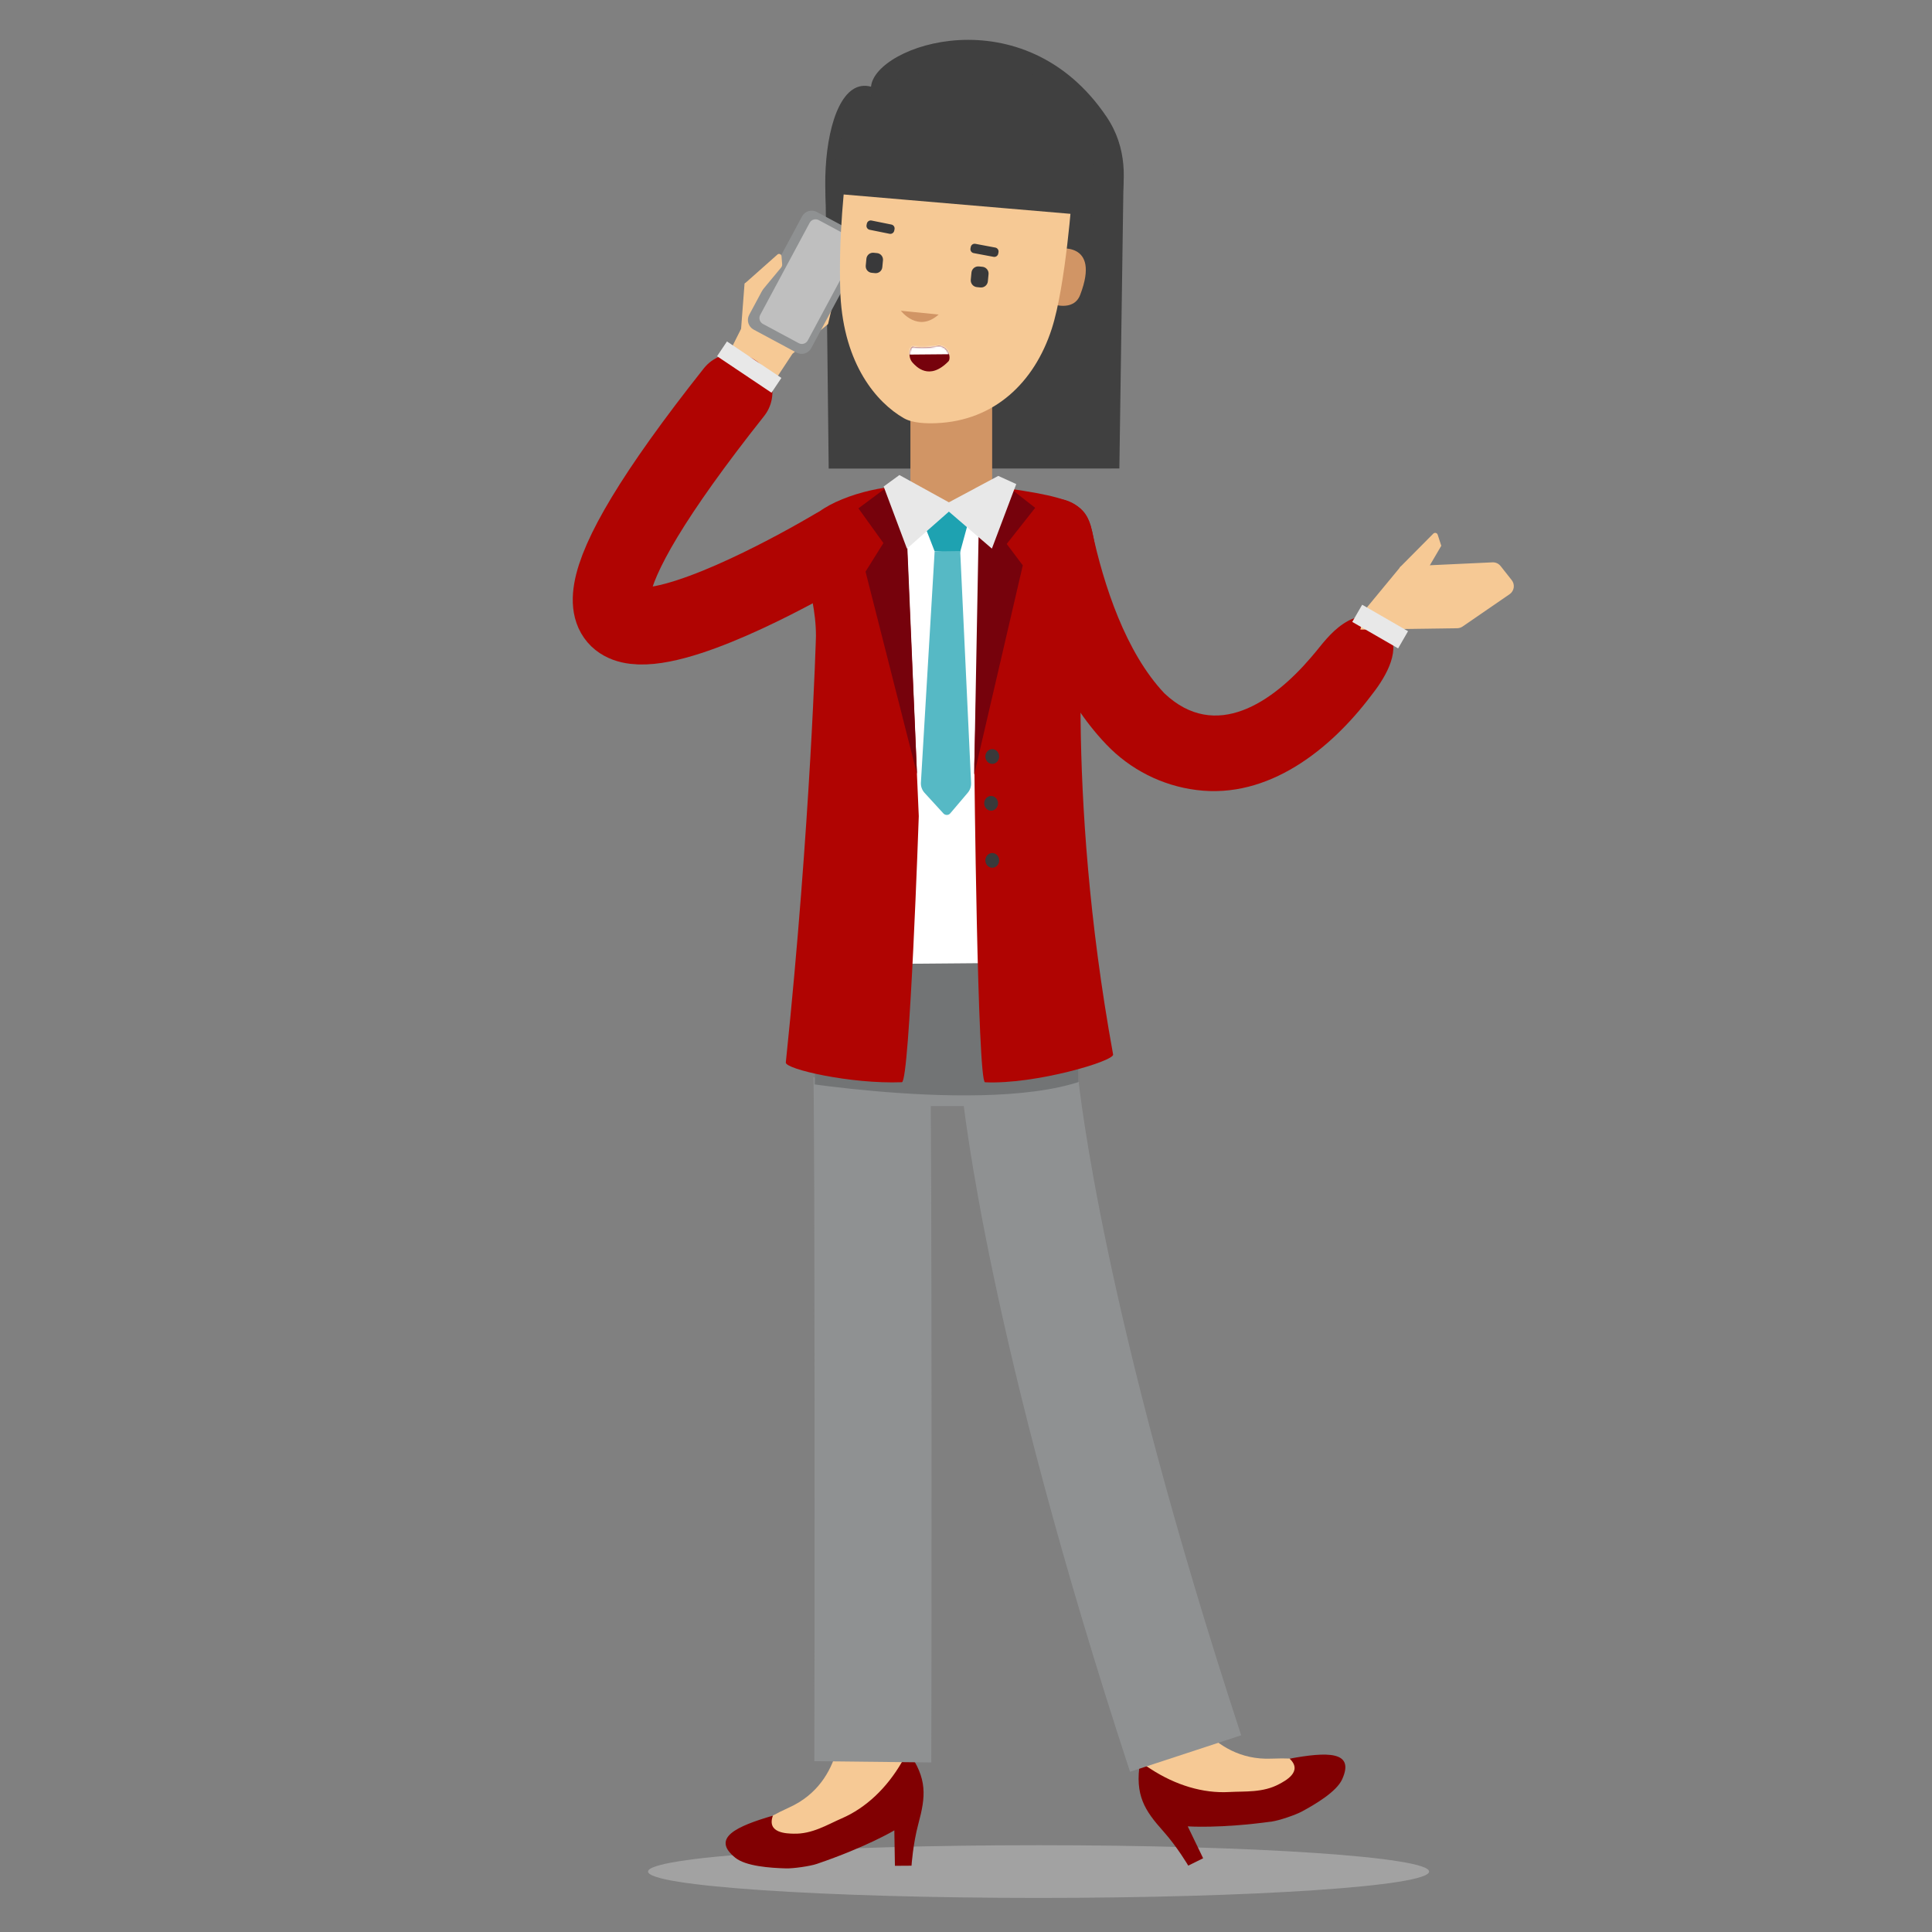 <svg width="1200" height="1200" viewBox="0 0 1200 1200" fill="none" xmlns="http://www.w3.org/2000/svg">
<rect x="0" y="0" width="1200" height="1200" fill="#808080" stroke="none"/>
<path d="M678.23 329.66C685.53 363.55 699.2 405.19 723.17 430.58C755.08 460.86 790.66 436.02 814.32 408.29C815.27 407.21 816.2 406.11 817.12 404.98C823.05 397.63 828.88 390.19 837.48 385.56C846.65 380.54 858.15 383.9 863.18 393.06C870.26 405.74 859.25 422.47 851.42 432.34C826.33 465.51 787.85 496.43 743.16 490.69C721.8 488.04 701.88 477.9 687.11 462.36C659.79 433.71 644.77 395.75 635.3 358.11C633.64 351.28 632.22 344.27 631.09 337.31C627.21 305.8 671.85 298.53 678.22 329.65L678.23 329.66Z" fill="#B00402"/>
<path opacity="0.41" d="M645.08 1178.83C779.047 1178.83 887.65 1171.5 887.65 1162.46C887.65 1153.42 779.047 1146.09 645.08 1146.09C511.112 1146.09 402.51 1153.42 402.51 1162.46C402.51 1171.5 511.112 1178.83 645.08 1178.83Z" fill="#D1D1D1"/>
<path d="M466.22 1145.39C466.22 1145.39 455.17 1138.52 490.26 1122.61C525.36 1106.7 522.24 1065.8 522.24 1065.8L563.81 1087.9L565.05 1107.54C565.99 1122.44 556.69 1135.48 544.14 1136.86L466.22 1145.4V1145.39Z" fill="#F6C995"/>
<path d="M564 1087.89C576.23 1104.83 574.97 1115.89 570.4 1132.86C567.03 1145.39 566.16 1158.82 566.16 1158.82L555.85 1158.89L555.49 1136.88C555.49 1136.88 538.32 1147.17 507.34 1157.71C503.15 1159.14 492.73 1160.61 488.23 1160.49C478.09 1160.22 463.18 1159.11 456.68 1153.86C441.46 1141.59 457.46 1134.34 480.07 1127.73C475.98 1138.85 489.22 1138.82 492.83 1138.93C504.41 1139.31 513.91 1133.28 522.79 1129.44C537.96 1122.89 550.83 1110.47 560.01 1094.73L564 1087.89Z" fill="#810002"/>
<path d="M821.289 1101.88C821.289 1101.88 828.079 1090.78 789.579 1092.33C751.069 1093.88 735.489 1055.94 735.489 1055.94L708.279 1094.35L715.999 1112.45C721.849 1126.18 736.019 1133.66 747.849 1129.25L821.299 1101.88H821.289Z" fill="#F6C995"/>
<path d="M708.11 1094.43C704.79 1115.06 710.89 1124.38 722.59 1137.48C731.23 1147.16 738.04 1158.77 738.04 1158.77L747.29 1154.2L737.73 1134.38C737.73 1134.38 757.69 1135.86 790.1 1131.36C794.49 1130.75 804.46 1127.38 808.42 1125.26C817.35 1120.47 830.18 1112.77 833.63 1105.17C841.72 1087.37 824.16 1088.09 800.99 1092.33C809.64 1100.43 797.79 1106.35 794.62 1108.07C784.45 1113.61 773.25 1112.49 763.59 1113.05C747.09 1114.01 730.02 1108.69 714.74 1098.75L708.11 1094.43Z" fill="#810002"/>
<path d="M633.44 672.77C634.89 683.24 648.94 822.63 736.4 1089.15" stroke="#8F9192" stroke-width="72.66" stroke-miterlimit="10"/>
<path d="M541.44 665.37C542.56 675.88 542.29 1078.71 542.12 1094.3" stroke="#8F9192" stroke-width="72.66" stroke-miterlimit="10"/>
<path d="M531.35 178.52C503.21 155.92 506.91 44.51 541.01 53.84C543.29 28.009 635.98 -3.78 687.39 72.669C713.27 111.15 683.5 157.12 685.1 173.17C688.16 203.83 659.07 159.49 650.95 191.23" fill="#404040"/>
<path d="M512.75 116.37L514.72 291.04L695.26 290.99L697.93 105.27" fill="#404040"/>
<path d="M616.25 252.11H565.48V348.43H616.25V252.11Z" fill="#D19565"/>
<path d="M670.05 590.54H506.05V687H670.05V590.54Z" fill="#8F9192"/>
<mask id="mask0_2429_791" style="mask-type:luminance" maskUnits="userSpaceOnUse" x="506" y="590" width="165" height="97">
<path d="M670.05 590.54H506.05V687H670.05V590.54Z" fill="white"/>
</mask>
<g mask="url(#mask0_2429_791)">
<path d="M692.58 660.14C650.42 697.96 489.53 671.17 489.53 671.17L506.57 527.69L733.07 528.97C733.07 528.97 719.79 635.72 692.57 660.14H692.58Z" fill="#727475"/>
</g>
<path d="M510.19 333.52L556.44 303.86C556.44 303.86 594.14 337.51 618.38 307.31C629.24 293.78 673.47 332.3 673.47 332.3L658.78 597.82L533.18 598.86L510.19 333.52Z" fill="white"/>
<path d="M609.71 309.43L626.84 303.51C678.39 311.01 675.55 315.74 681.07 343.92C683.28 355.22 675.58 352.34 673.84 366.21C673.84 366.21 660.92 487.96 691.37 654.96C692.12 659.09 642.9 673.66 611.81 672.22C607.11 672 605.17 474.46 605.17 474.46" fill="#B00402"/>
<path d="M570.67 506.92C570.67 506.92 565.03 672 560.19 672.19C528.39 673.42 487.65 664.05 488.08 659.94C503.55 511.24 506.8 395.18 506.8 395.18C506.87 364.32 491.53 341.25 501.88 324.84C510.19 311.66 541.57 301.98 561.7 301.98" fill="#B00402"/>
<path d="M608.28 307.27L623.73 300.37L642.97 315.42L625.28 337.85L635.27 351.17L605.07 481.18L608.28 307.27Z" fill="#76020C"/>
<path d="M615.6 503.54C617.969 503.54 619.89 501.489 619.89 498.96C619.89 496.43 617.969 494.38 615.6 494.38C613.23 494.38 611.31 496.43 611.31 498.96C611.31 501.489 613.23 503.54 615.6 503.54Z" fill="#39393A"/>
<path d="M616.31 474.46C618.679 474.46 620.599 472.409 620.599 469.88C620.599 467.35 618.679 465.3 616.31 465.3C613.94 465.3 612.02 467.35 612.02 469.88C612.02 472.409 613.94 474.46 616.31 474.46Z" fill="#39393A"/>
<path d="M616.31 538.98C618.679 538.98 620.599 536.93 620.599 534.4C620.599 531.871 618.679 529.82 616.31 529.82C613.94 529.82 612.02 531.871 612.02 534.4C612.02 536.93 613.94 538.98 616.31 538.98Z" fill="#39393A"/>
<path d="M574.41 326.71L580.52 342.43L596.24 343.31L601.48 324.09L587.04 316.03L574.41 326.71Z" fill="#1EA2B1"/>
<path d="M572 485.97L580.52 342.48L596.4 342.28L603.16 486.19C603.29 488.45 602.55 490.67 601.08 492.4L590.23 505.18C589.13 506.48 587.13 506.52 585.98 505.26L574.28 492.48C572.66 490.71 571.83 488.36 571.99 485.97H572Z" fill="#56B9C5"/>
<path d="M562.07 304.95L553.96 300.26L533.19 315.75L548.7 337.3L537.6 355.05L569.57 480.81L562.07 304.95Z" fill="#76020C"/>
<path d="M558.64 295.05L589.37 312.01L620.03 295.59L631.21 300.67L616.08 340.75L589.37 317.78L563.31 340.75L548.86 302.19L558.64 295.05Z" fill="#E8E8E8"/>
<path d="M938.96 360.33L932.04 351.57C930.83 350.04 928.96 349.19 927.01 349.28L869.95 351.94L847.92 378.61L844.95 391.06L905.09 390.21C906.29 390.19 907.45 389.82 908.43 389.15L937.64 369.07C940.53 367.09 941.13 363.08 938.96 360.33Z" fill="#F6C995"/>
<path d="M879.49 365.8L895.21 338.99L892.98 332.12C892.6 330.94 891.1 330.59 890.23 331.47L869.38 352.48L879.5 365.81L879.49 365.8Z" fill="#F6C995"/>
<path d="M846.074 375.609L839.914 386.278L868.398 402.723L874.558 392.054L846.074 375.609Z" fill="#E8E8E8"/>
<path d="M451.04 222.7L460.25 204.34C460.28 204.28 460.3 204.21 460.31 204.14L462.43 176.4C462.44 176.25 462.5 176.11 462.62 176.02C464.23 174.84 471.17 173.19 472.47 172.89C472.61 172.86 472.73 172.77 472.8 172.65L480.14 160.85C480.23 160.7 480.38 160.61 480.56 160.6L492.64 159.58C492.77 159.57 492.89 159.6 492.99 159.67L519.47 177.87C519.65 178 519.74 178.22 519.69 178.44L514.37 201.11C514.34 201.22 514.28 201.33 514.19 201.4L492.24 219.73C492.24 219.73 492.16 219.8 492.13 219.85L478.07 241.17C477.9 241.42 477.56 241.49 477.31 241.32L451.21 223.38C450.99 223.23 450.91 222.93 451.03 222.69L451.04 222.7Z" fill="#F6C995"/>
<path d="M533.94 145.931L507.332 131.646C504.038 129.877 499.933 131.114 498.165 134.408L465.338 195.553C463.569 198.848 464.806 202.952 468.1 204.72L494.708 219.005C498.002 220.774 502.107 219.537 503.875 216.243L536.702 155.098C538.471 151.803 537.234 147.699 533.94 145.931Z" fill="#8F9192"/>
<path d="M530.734 148.638L508.514 136.709C506.49 135.622 503.968 136.382 502.881 138.406L472.182 195.587C471.096 197.611 471.856 200.133 473.88 201.22L496.1 213.149C498.124 214.236 500.646 213.476 501.733 211.452L532.432 154.271C533.518 152.247 532.758 149.725 530.734 148.638Z" fill="#BFBFBF"/>
<path d="M518.7 339.55C518.7 339.55 253.18 499.37 455.89 243.59" stroke="#B00402" stroke-width="47.75" stroke-miterlimit="10" stroke-linecap="round"/>
<path d="M479.182 243.927L485.341 234.74L451.536 212.075L445.377 221.262L479.182 243.927Z" fill="#E8E8E8"/>
<path d="M656.24 154.56C656.24 154.56 684 149.03 670.92 183.15C666.74 194.06 652.85 188.57 652.85 188.57L656.24 154.56Z" fill="#D19565"/>
<path d="M665.97 119.85C665.97 119.85 662.01 177.18 653.26 204.23C642.43 237.72 617.53 261.3 581.73 262.83C575.86 263.08 566.96 262.96 561.37 259.74C544.56 250.05 524.24 226.5 522.01 183.3C520.57 145.48 524.77 113.86 526.51 96.47C528.24 79.08 545.3 43.79 589.45 45.68C633.6 47.57 673.88 61.06 665.96 119.85H665.97Z" fill="#F6C995"/>
<path d="M583.02 195.36L559.56 193.02C559.56 193.02 570.02 206.96 583.02 195.36Z" fill="#D19565"/>
<path d="M606.771 178.335L608.961 178.546C611.287 178.77 613.353 177.066 613.577 174.741L614.003 170.321C614.227 167.996 612.523 165.929 610.198 165.705L608.008 165.494C605.682 165.27 603.616 166.974 603.392 169.299L602.966 173.719C602.742 176.044 604.446 178.111 606.771 178.335Z" fill="#39393A"/>
<path d="M541.415 169.448L543.545 169.653C545.799 169.87 547.802 168.219 548.019 165.965L548.432 161.675C548.649 159.421 546.998 157.418 544.744 157.201L542.614 156.995C540.36 156.778 538.357 158.43 538.14 160.684L537.727 164.974C537.509 167.228 539.161 169.231 541.415 169.448Z" fill="#39393A"/>
<path d="M518 120.28L679.05 134.02C679.05 134.02 694.43 25.58 592.43 43.15C508.38 44.7 518 120.28 518 120.28Z" fill="#404040"/>
<path d="M553.676 139.47L541.325 136.977C539.988 136.707 538.686 137.572 538.416 138.909L538.234 139.811C537.964 141.148 538.829 142.451 540.166 142.721L552.517 145.214C553.854 145.484 555.157 144.618 555.427 143.281L555.609 142.379C555.879 141.042 555.014 139.739 553.676 139.47Z" fill="#39393A"/>
<path d="M618.216 153.771L605.832 151.447C604.491 151.195 603.2 152.078 602.949 153.419L602.779 154.323C602.527 155.664 603.41 156.955 604.751 157.206L617.135 159.531C618.475 159.782 619.766 158.899 620.018 157.559L620.188 156.654C620.439 155.314 619.556 154.023 618.216 153.771Z" fill="#39393A"/>
<path d="M567.14 215.31C565.41 214.96 563.25 221.42 566.88 225.31C568.94 227.51 577.01 236.76 589.07 224.47C590.88 222.62 589.38 215.13 583.15 214.75C582.4 214.7 574.4 216.78 567.14 215.31Z" fill="#76020C"/>
<mask id="mask1_2429_791" style="mask-type:luminance" maskUnits="userSpaceOnUse" x="564" y="214" width="26" height="17">
<path d="M567.14 215.31C565.41 214.96 563.25 221.42 566.88 225.31C568.94 227.51 577.01 236.76 589.07 224.47C590.88 222.62 589.38 215.13 583.15 214.75C582.4 214.7 574.4 216.78 567.14 215.31Z" fill="white"/>
</mask>
<g mask="url(#mask1_2429_791)">
<path d="M594.02 219.97L563.89 220.24L562.87 207.95L597.23 214.51L594.02 219.97Z" fill="white"/>
</g>
<path d="M469.97 184.48L485.16 166.18C485.64 165.6 485.87 164.86 485.81 164.11L485.4 158.98C485.21 157.86 483.9 157.33 482.99 158L462.5 176.18L469.97 184.47V184.48Z" fill="#F6C995"/>
</svg>
